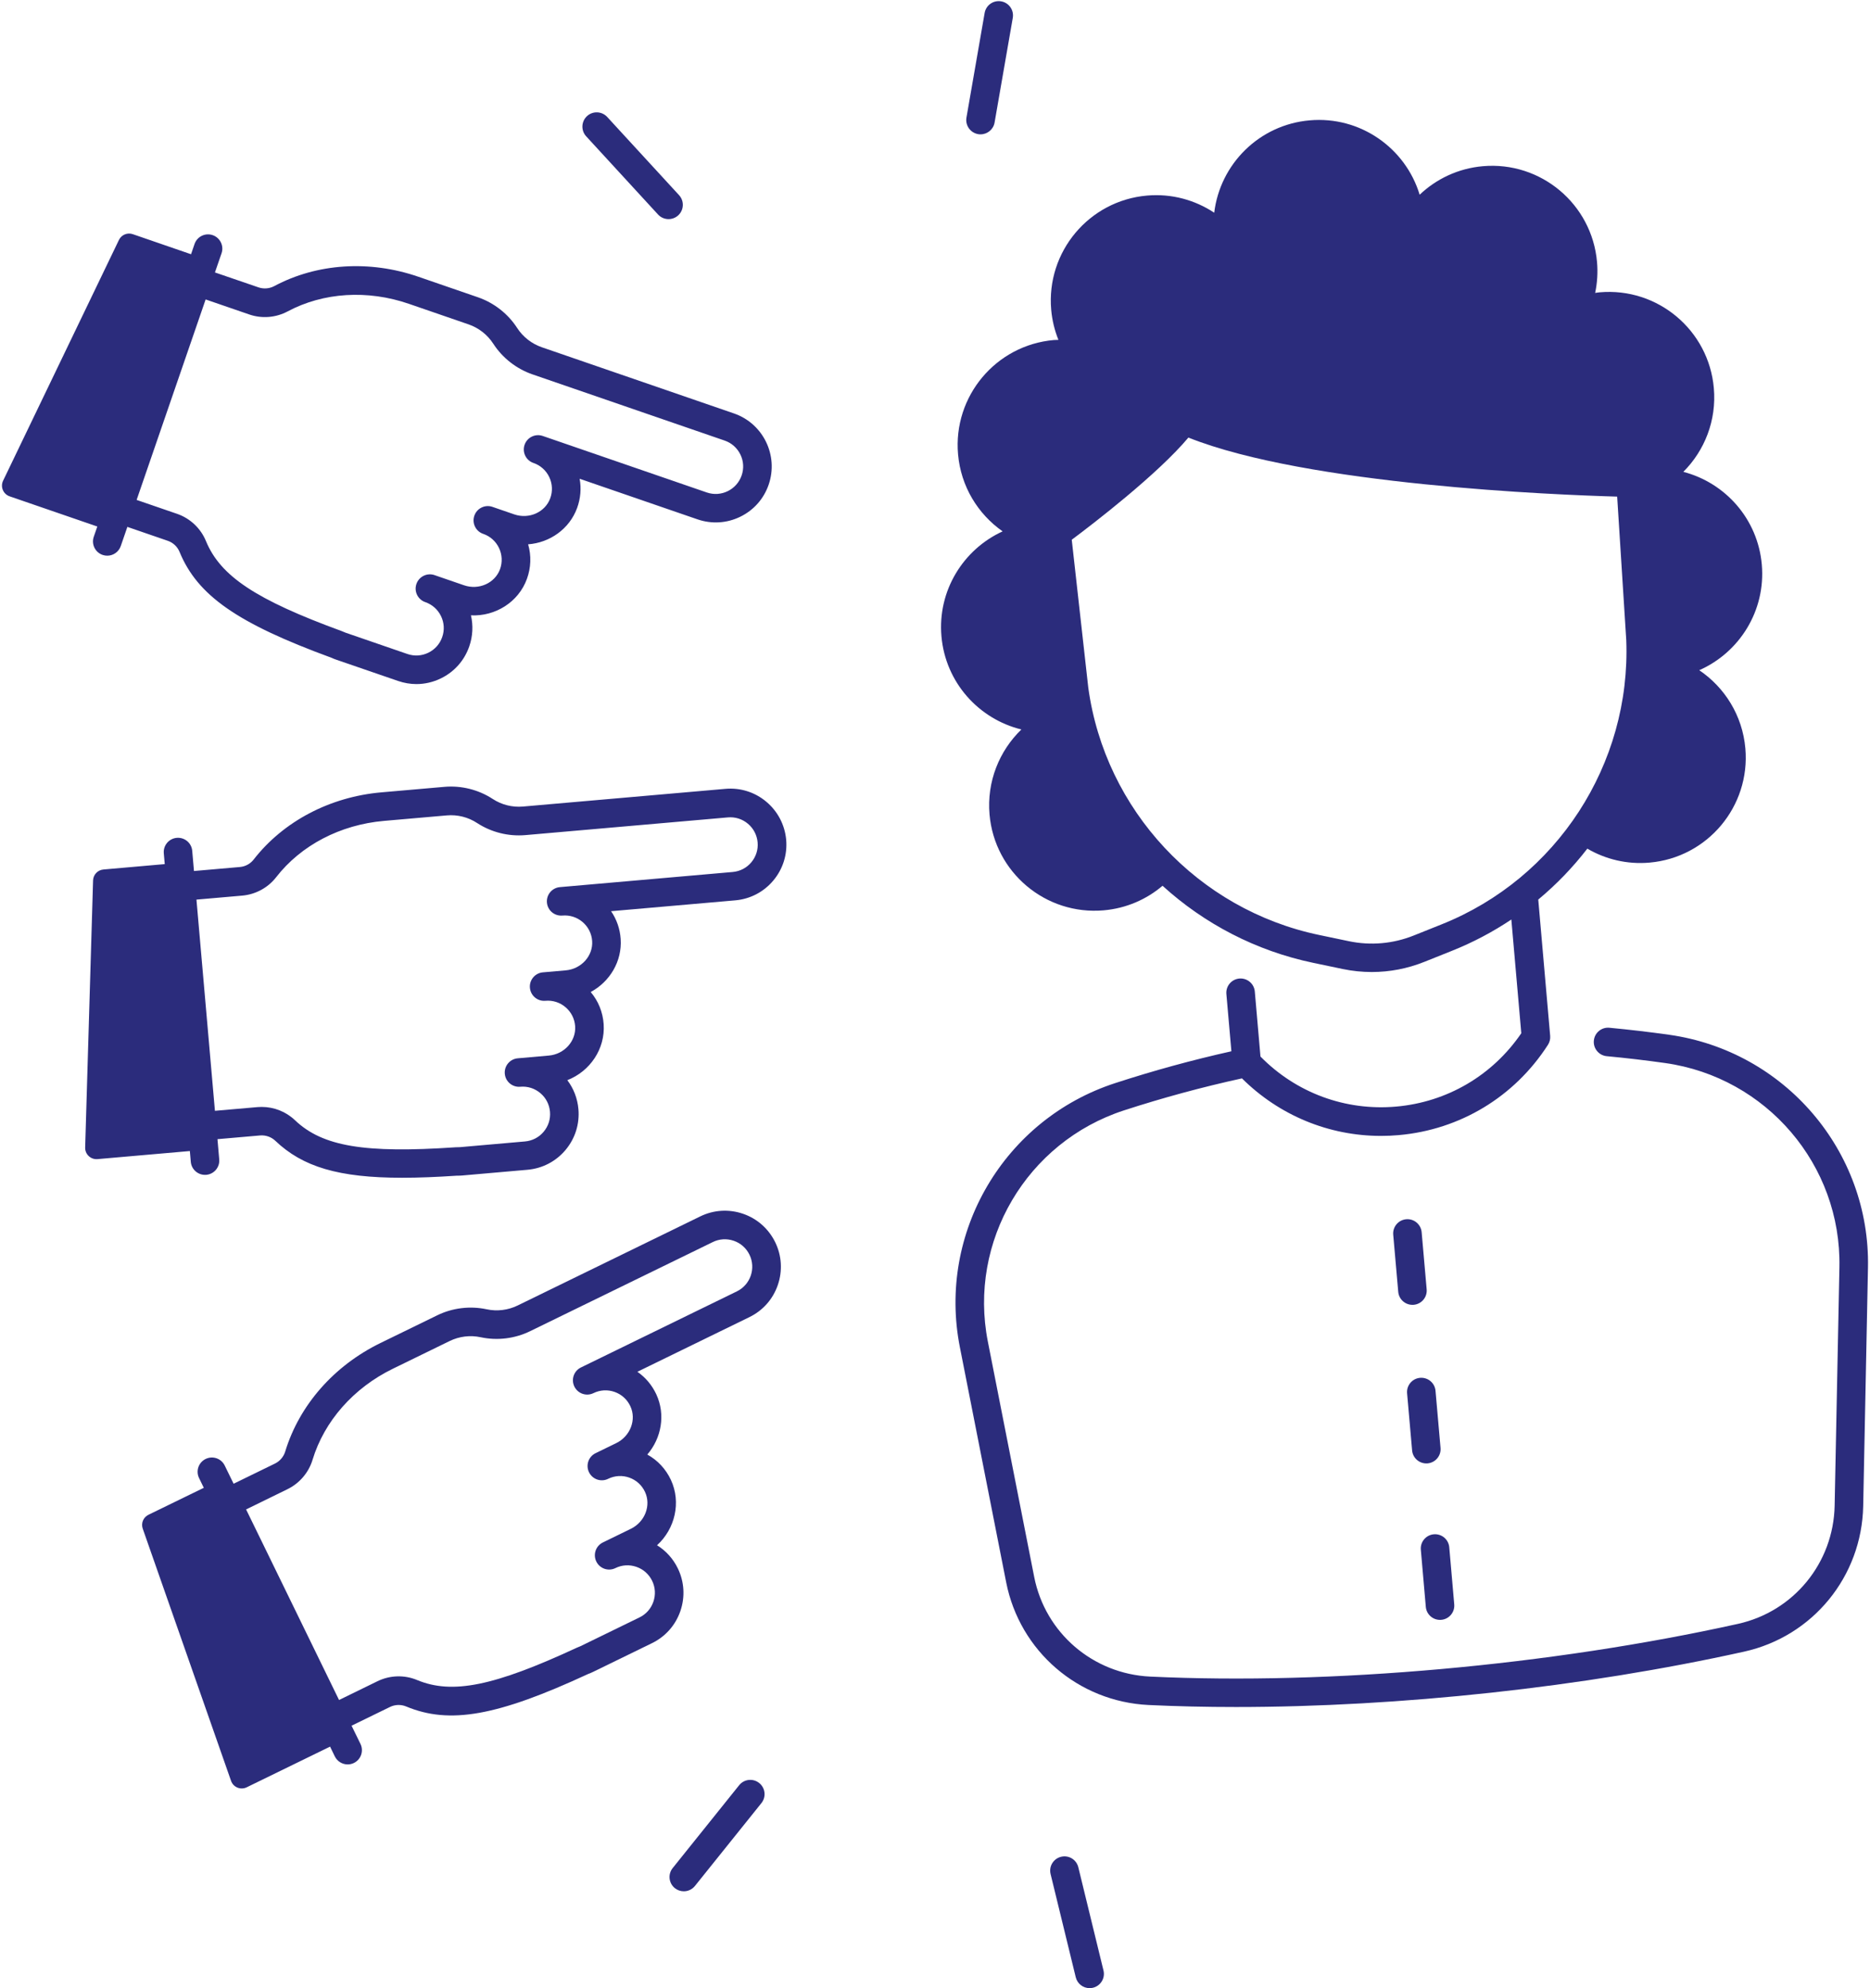 <?xml version="1.0" encoding="UTF-8" standalone="no"?><svg xmlns="http://www.w3.org/2000/svg" xmlns:xlink="http://www.w3.org/1999/xlink" fill="#2b2c7c" height="487.3" preserveAspectRatio="xMidYMid meet" version="1" viewBox="28.5 12.2 458.5 487.3" width="458.5" zoomAndPan="magnify"><g id="change1_1"><path d="M375.12,332.03c1.93-0.17,3.35-1.87,3.18-3.79l-1.23-14c-0.17-1.92-1.86-3.35-3.79-3.18c-1.93,0.17-3.35,1.87-3.18,3.79 l1.23,14c0.16,1.82,1.69,3.19,3.48,3.19C374.92,332.05,375.02,332.04,375.12,332.03z"/><path d="M378.21,370.91c0.1,0,0.21,0,0.31-0.01c1.93-0.17,3.35-1.87,3.18-3.79l-1.23-14c-0.17-1.93-1.86-3.34-3.79-3.18 c-1.93,0.17-3.35,1.87-3.18,3.79l1.23,14C374.89,369.54,376.42,370.91,378.21,370.91z"/><path d="M381.57,409.26c0.1,0,0.21,0,0.31-0.01c1.93-0.17,3.35-1.87,3.18-3.79l-1.22-14c-0.17-1.93-1.86-3.34-3.79-3.18 c-1.93,0.17-3.35,1.87-3.18,3.79l1.22,14C378.25,407.89,379.77,409.26,381.57,409.26z"/><path d="M216.39,208.72c-2.81-2.36-6.37-3.48-10.02-3.16l-49.65,4.34c-2.59,0.23-5.23-0.43-7.41-1.86 c-3.49-2.28-7.69-3.33-11.85-2.97l-15.45,1.35c-12.61,1.1-24.02,7.1-31.31,16.46c-0.82,1.06-2.06,1.73-3.39,1.84l-11.25,0.98 l-0.43-4.95c-0.17-1.93-1.86-3.34-3.79-3.18c-1.93,0.17-3.35,1.87-3.18,3.79l0.23,2.65l-15.04,1.32c-1.4,0.12-2.49,1.28-2.53,2.68 l-1.94,65.46c-0.05,1.66,1.36,2.99,3.02,2.85l22.65-1.98l0.23,2.65c0.16,1.82,1.69,3.19,3.48,3.19c0.1,0,0.21,0,0.31-0.01 c1.93-0.17,3.35-1.87,3.18-3.79l-0.43-4.95l10.44-0.91c1.38-0.12,2.75,0.36,3.75,1.31c6.67,6.35,15.43,9.06,31.12,9.06 c3.99,0,8.43-0.18,13.4-0.51c0.47,0.01,0.91-0.01,1.35-0.05l15.96-1.4c3.65-0.32,6.96-2.04,9.32-4.85 c2.36-2.81,3.48-6.37,3.16-10.02c-0.23-2.61-1.17-5.05-2.72-7.09c5.55-2.16,9.33-7.66,8.91-13.73c-0.2-2.94-1.31-5.68-3.18-7.88 c4.68-2.51,7.73-7.53,7.35-13.01c-0.17-2.48-0.99-4.81-2.35-6.8l30.45-2.66c3.65-0.32,6.96-2.04,9.32-4.85 c2.36-2.81,3.48-6.37,3.16-10.02C220.92,214.39,219.2,211.08,216.39,208.72z M212.72,223.56c-1.15,1.38-2.78,2.22-4.57,2.38 l-42.37,3.71c-1.93,0.17-3.35,1.87-3.18,3.79c0.17,1.93,1.86,3.34,3.79,3.18c1.81-0.16,3.57,0.41,4.96,1.59 c1.38,1.18,2.21,2.83,2.34,4.65c0.25,3.63-2.65,6.85-6.46,7.19l-5.61,0.49c0,0-0.01,0-0.01,0c-1.93,0.17-3.35,1.87-3.18,3.79 c0.17,1.93,1.87,3.35,3.79,3.18c1.81-0.16,3.57,0.4,4.96,1.59c1.38,1.18,2.21,2.83,2.34,4.65c0.25,3.63-2.65,6.86-6.46,7.19 l-7.61,0.67c-1.93,0.17-3.35,1.87-3.18,3.79c0.17,1.93,1.87,3.35,3.79,3.18h0c1.79-0.16,3.53,0.39,4.91,1.55 c1.38,1.15,2.22,2.78,2.38,4.57c0.16,1.79-0.39,3.53-1.55,4.91c-1.15,1.38-2.78,2.22-4.57,2.38l-15.96,1.4 c-0.25,0.02-0.5,0.03-0.75,0.02c-0.1,0-0.21,0-0.32,0.01c-22.33,1.52-32.63-0.21-39.37-6.63c-2.21-2.1-5.13-3.26-8.16-3.26 c-0.34,0-0.69,0.02-1.03,0.04l-10.44,0.91l-4.53-51.77l11.25-0.98c3.26-0.29,6.29-1.93,8.3-4.52c6.09-7.83,15.71-12.85,26.39-13.79 l15.45-1.35c2.6-0.23,5.23,0.43,7.41,1.86c3.49,2.28,7.69,3.33,11.85,2.97l49.65-4.34c1.79-0.16,3.53,0.39,4.91,1.55 s2.22,2.78,2.38,4.57C214.42,220.44,213.87,222.18,212.72,223.56z"/><path d="M51.49,143.77c-0.63,1.83,0.34,3.82,2.17,4.45c0.38,0.13,0.76,0.19,1.14,0.19c1.45,0,2.81-0.91,3.31-2.36l1.62-4.7 l9.91,3.41c1.31,0.45,2.36,1.44,2.89,2.73c4.4,10.68,14.14,17.47,37.19,25.92c0.43,0.2,0.84,0.36,1.25,0.5l15.15,5.21 c1.46,0.5,2.98,0.76,4.48,0.76c2.06,0,4.1-0.47,6.01-1.4c3.3-1.61,5.77-4.4,6.96-7.87c0.85-2.48,0.98-5.09,0.4-7.58 c5.95,0.29,11.64-3.21,13.72-8.92c1.01-2.77,1.11-5.72,0.3-8.49c5.3-0.39,10.12-3.74,12.01-8.9c0.85-2.34,1.06-4.8,0.62-7.17 l28.9,9.95c3.47,1.19,7.19,0.97,10.49-0.64c3.3-1.61,5.77-4.4,6.96-7.87c2.46-7.16-1.35-14.98-8.51-17.45l-47.13-16.23 c-2.46-0.85-4.6-2.52-6.02-4.71c-2.26-3.5-5.68-6.17-9.61-7.53l-14.66-5.05c-11.97-4.12-24.83-3.28-35.3,2.31 c-1.18,0.63-2.58,0.74-3.85,0.31L81.2,78.98l1.62-4.69c0.63-1.83-0.34-3.82-2.17-4.45c-1.83-0.63-3.82,0.34-4.45,2.17l-0.86,2.51 L61.06,69.6c-1.33-0.46-2.79,0.15-3.4,1.42l-28.4,59.01c-0.72,1.5,0.03,3.29,1.6,3.83l21.5,7.4L51.49,143.77z M89.61,89.28 c3.1,1.07,6.53,0.79,9.42-0.75c8.75-4.67,19.58-5.35,29.72-1.86l14.66,5.05c2.46,0.85,4.6,2.52,6.02,4.71 c2.26,3.5,5.68,6.17,9.61,7.53l47.13,16.23c1.7,0.58,3.07,1.8,3.86,3.41s0.9,3.44,0.31,5.14c-1.21,3.51-5.04,5.38-8.55,4.17 l-40.22-13.85c-1.83-0.63-3.82,0.34-4.45,2.17s0.34,3.82,2.17,4.45l0.01,0c1.71,0.59,3.09,1.82,3.87,3.46 c0.78,1.64,0.87,3.49,0.24,5.2c-1.25,3.42-5.2,5.19-8.83,3.94l-5.31-1.83c-0.01,0-0.01,0-0.02-0.01l0,0 c-1.83-0.63-3.82,0.34-4.45,2.17c-0.63,1.83,0.34,3.82,2.17,4.45c0,0,0,0,0,0l0.01,0c1.72,0.59,3.09,1.82,3.87,3.46 c0.78,1.64,0.87,3.49,0.25,5.2c-1.25,3.42-5.21,5.19-8.83,3.94l-7.2-2.48c-0.01,0-0.01,0-0.02-0.01c-1.83-0.63-3.82,0.34-4.45,2.17 c-0.63,1.83,0.34,3.82,2.17,4.45l0.01,0c1.69,0.59,3.06,1.8,3.84,3.41c0.79,1.61,0.9,3.44,0.31,5.14c-0.58,1.7-1.8,3.07-3.41,3.85 c-1.61,0.79-3.44,0.9-5.14,0.31l-15.15-5.22c-0.24-0.08-0.47-0.18-0.69-0.28c-0.1-0.05-0.19-0.09-0.29-0.12 C91.25,159.2,82.54,153.42,79,144.83c-1.29-3.14-3.88-5.57-7.08-6.68L62,134.74L78.92,85.6L89.61,89.28z"/><path d="M210.69,309.72c-3.47-1.19-7.19-0.97-10.49,0.64l-44.8,21.85c-2.34,1.14-5.04,1.47-7.58,0.92 c-4.07-0.87-8.38-0.35-12.12,1.48l-13.94,6.8c-11.38,5.55-19.88,15.24-23.33,26.59c-0.39,1.28-1.3,2.35-2.5,2.94l-10.15,4.95 l-2.18-4.46c-0.85-1.74-2.95-2.46-4.68-1.61c-1.74,0.85-2.46,2.94-1.61,4.68l1.16,2.39L64.9,383.5c-1.27,0.62-1.87,2.08-1.4,3.41 l21.65,61.81c0.55,1.57,2.34,2.31,3.84,1.58l20.44-9.97l1.16,2.39c0.61,1.24,1.85,1.97,3.15,1.97c0.52,0,1.04-0.11,1.53-0.35 c1.74-0.85,2.46-2.94,1.61-4.68l-2.18-4.46l9.42-4.59c1.25-0.61,2.69-0.65,3.97-0.12c10.66,4.44,22.35,2.35,44.63-7.97 c0.44-0.16,0.85-0.34,1.24-0.53l14.4-7.02c3.3-1.61,5.77-4.4,6.96-7.87c1.19-3.47,0.97-7.19-0.64-10.49 c-1.15-2.36-2.91-4.29-5.08-5.64c4.4-4.01,5.96-10.5,3.4-16.01c-1.25-2.68-3.26-4.83-5.79-6.22c3.47-4.02,4.52-9.8,2.2-14.78 c-1.05-2.25-2.65-4.14-4.63-5.51l27.47-13.4c3.3-1.61,5.77-4.4,6.96-7.87c1.19-3.47,0.97-7.19-0.64-10.49 C216.95,313.39,214.16,310.91,210.69,309.72z M209.17,328.74l-38.23,18.65c0,0,0,0,0,0c-1.74,0.85-2.46,2.94-1.61,4.68 c0.85,1.74,2.94,2.46,4.68,1.61c1.64-0.8,3.48-0.9,5.2-0.29c1.71,0.61,3.08,1.85,3.85,3.51c1.54,3.3-0.02,7.35-3.46,9.03 l-5.07,2.47c0,0,0,0,0,0c-1.74,0.85-2.46,2.94-1.61,4.68c0.85,1.74,2.94,2.46,4.68,1.61l0.01-0.01c1.63-0.79,3.48-0.9,5.19-0.29 c1.71,0.61,3.08,1.85,3.85,3.51c1.54,3.3-0.02,7.35-3.46,9.03l-6.85,3.34c-0.01,0-0.01,0-0.02,0.01c-1.74,0.85-2.46,2.94-1.61,4.68 c0.85,1.74,2.94,2.46,4.68,1.61c1.61-0.79,3.44-0.9,5.14-0.31c1.7,0.58,3.07,1.8,3.86,3.41c0.79,1.61,0.9,3.44,0.31,5.14 c-0.58,1.7-1.8,3.07-3.41,3.85l-14.4,7.02c-0.23,0.11-0.46,0.2-0.69,0.29c-0.1,0.04-0.2,0.08-0.29,0.12 c-20.3,9.42-30.54,11.49-39.13,7.92c-3.13-1.31-6.68-1.2-9.73,0.29l-9.42,4.6l-18.98-38.91l-3.81-7.8L99,377.22 c2.94-1.44,5.18-4.06,6.13-7.19c2.88-9.49,10.06-17.63,19.7-22.33l13.94-6.8c2.34-1.14,5.04-1.47,7.58-0.92 c4.07,0.87,8.38,0.35,12.12-1.48l44.8-21.85c1.61-0.79,3.44-0.9,5.14-0.31c1.7,0.58,3.07,1.8,3.85,3.41 C213.89,323.08,212.5,327.12,209.17,328.74z"/><path d="M437.75,265.84c-4.88-0.69-9.81-1.26-14.65-1.72c-1.94-0.18-3.63,1.24-3.81,3.16c-0.18,1.92,1.24,3.63,3.16,3.81 c4.73,0.44,9.55,1.01,14.32,1.68c24.86,3.5,43.23,25.01,42.73,50.03l-1.17,58.45c-0.28,14.04-10.03,25.96-23.71,28.99 c-45.98,10.19-99.87,15.02-144.14,12.92c-14.02-0.67-25.71-10.71-28.41-24.43l-11.36-57.67c-4.84-24.55,9.52-48.93,33.39-56.69 c9.54-3.1,19.26-5.73,28.91-7.84c9.16,9.09,21.31,14.1,34.1,14.1c1.43,0,2.87-0.06,4.31-0.19c15.07-1.32,28.42-9.39,36.62-22.14 c0.42-0.65,0.61-1.43,0.54-2.2l-2.92-33.4c4.47-3.72,8.5-7.91,12.03-12.48c4.46,2.6,9.73,3.91,15.26,3.42 c14.21-1.24,24.73-13.78,23.49-27.99c-0.71-8.08-5.07-14.96-11.31-19.17c9.85-4.34,16.33-14.57,15.34-25.89 c-0.98-11.19-8.96-20.06-19.24-22.73c5.21-5.21,8.18-12.6,7.48-20.52c-1.24-14.22-13.78-24.73-27.99-23.49 c-0.38,0.03-0.74,0.1-1.11,0.15c0.51-2.43,0.69-4.97,0.46-7.57c-1.24-14.21-13.78-24.73-27.99-23.49 c-6.05,0.53-11.42,3.12-15.5,6.99c-3.47-11.46-14.58-19.32-26.97-18.23c-12.4,1.08-21.97,10.75-23.4,22.64 c-4.7-3.11-10.43-4.73-16.48-4.2c-14.22,1.24-24.73,13.78-23.49,27.99c0.23,2.6,0.84,5.07,1.77,7.38 c-0.37,0.02-0.74,0.01-1.12,0.04c-14.21,1.24-24.73,13.78-23.49,27.99c0.69,7.92,4.89,14.68,10.93,18.91 c-9.66,4.42-15.98,14.54-15,25.73c0.99,11.32,9.15,20.27,19.6,22.83c-5.41,5.23-8.51,12.76-7.81,20.84 c1.24,14.21,13.78,24.73,27.99,23.49c5.53-0.48,10.5-2.68,14.43-6.02c10.21,9.29,22.88,15.96,36.99,18.9l7.22,1.51 c2.35,0.49,4.73,0.73,7.1,0.73c4.38,0,8.73-0.83,12.85-2.48l6.85-2.74c5.16-2.06,10.01-4.64,14.51-7.65l2.44,27.88 c-7.07,10.35-18.19,16.88-30.7,17.98c-12.46,1.09-24.5-3.37-33.25-12.27l-1.39-15.94c-0.17-1.92-1.86-3.34-3.79-3.18 c-1.93,0.17-3.35,1.87-3.18,3.79l1.23,14.04c-9.52,2.12-19.09,4.74-28.49,7.8c-27.24,8.86-43.61,36.68-38.09,64.7l11.36,57.67 c3.33,16.89,17.69,29.25,34.94,30.07c6.92,0.33,14.08,0.49,21.4,0.49c40.12,0,85.22-4.84,124.59-13.57 c16.85-3.73,28.85-18.41,29.2-35.68l1.17-58.45C487.08,294.39,466.12,269.84,437.75,265.84z M381.98,238.77l-6.85,2.74 c-5.07,2.03-10.58,2.51-15.92,1.39l-7.22-1.51c-29.76-6.21-52.54-30.61-56.66-60.65l-4.05-36.24c5.17-3.86,20.99-15.98,28.6-25.04 c29.24,11.64,90.24,14.05,105.13,14.47l2.23,35.19C428.4,199.5,410.21,227.5,381.98,238.77z"/><path d="M292.89,469.9c-0.46-1.88-2.34-3.03-4.23-2.57c-1.88,0.46-3.03,2.35-2.57,4.23l6.17,25.3c0.39,1.6,1.82,2.67,3.4,2.67 c0.27,0,0.55-0.03,0.83-0.1c1.88-0.46,3.03-2.35,2.57-4.23L292.89,469.9z"/><path d="M214.65,449.25c-1.51-1.21-3.71-0.97-4.92,0.54l-16.3,20.31c-1.21,1.51-0.97,3.71,0.54,4.92c0.65,0.52,1.42,0.77,2.19,0.77 c1.03,0,2.04-0.45,2.73-1.31l16.3-20.31C216.4,452.66,216.16,450.46,214.65,449.25z"/><path d="M189.84,64.78c0.69,0.75,1.63,1.13,2.58,1.13c0.85,0,1.7-0.31,2.37-0.92c1.42-1.31,1.52-3.52,0.21-4.95l-17.62-19.17 c-1.31-1.42-3.52-1.52-4.95-0.21c-1.42,1.31-1.52,3.52-0.21,4.95L189.84,64.78z"/><path d="M268.32,45.08c0.2,0.04,0.4,0.05,0.6,0.05c1.67,0,3.15-1.2,3.44-2.9l4.46-25.65c0.33-1.9-0.94-3.72-2.85-4.05 c-1.91-0.33-3.72,0.94-4.05,2.85l-4.46,25.65C265.14,42.94,266.42,44.75,268.32,45.08z"/></g></svg>